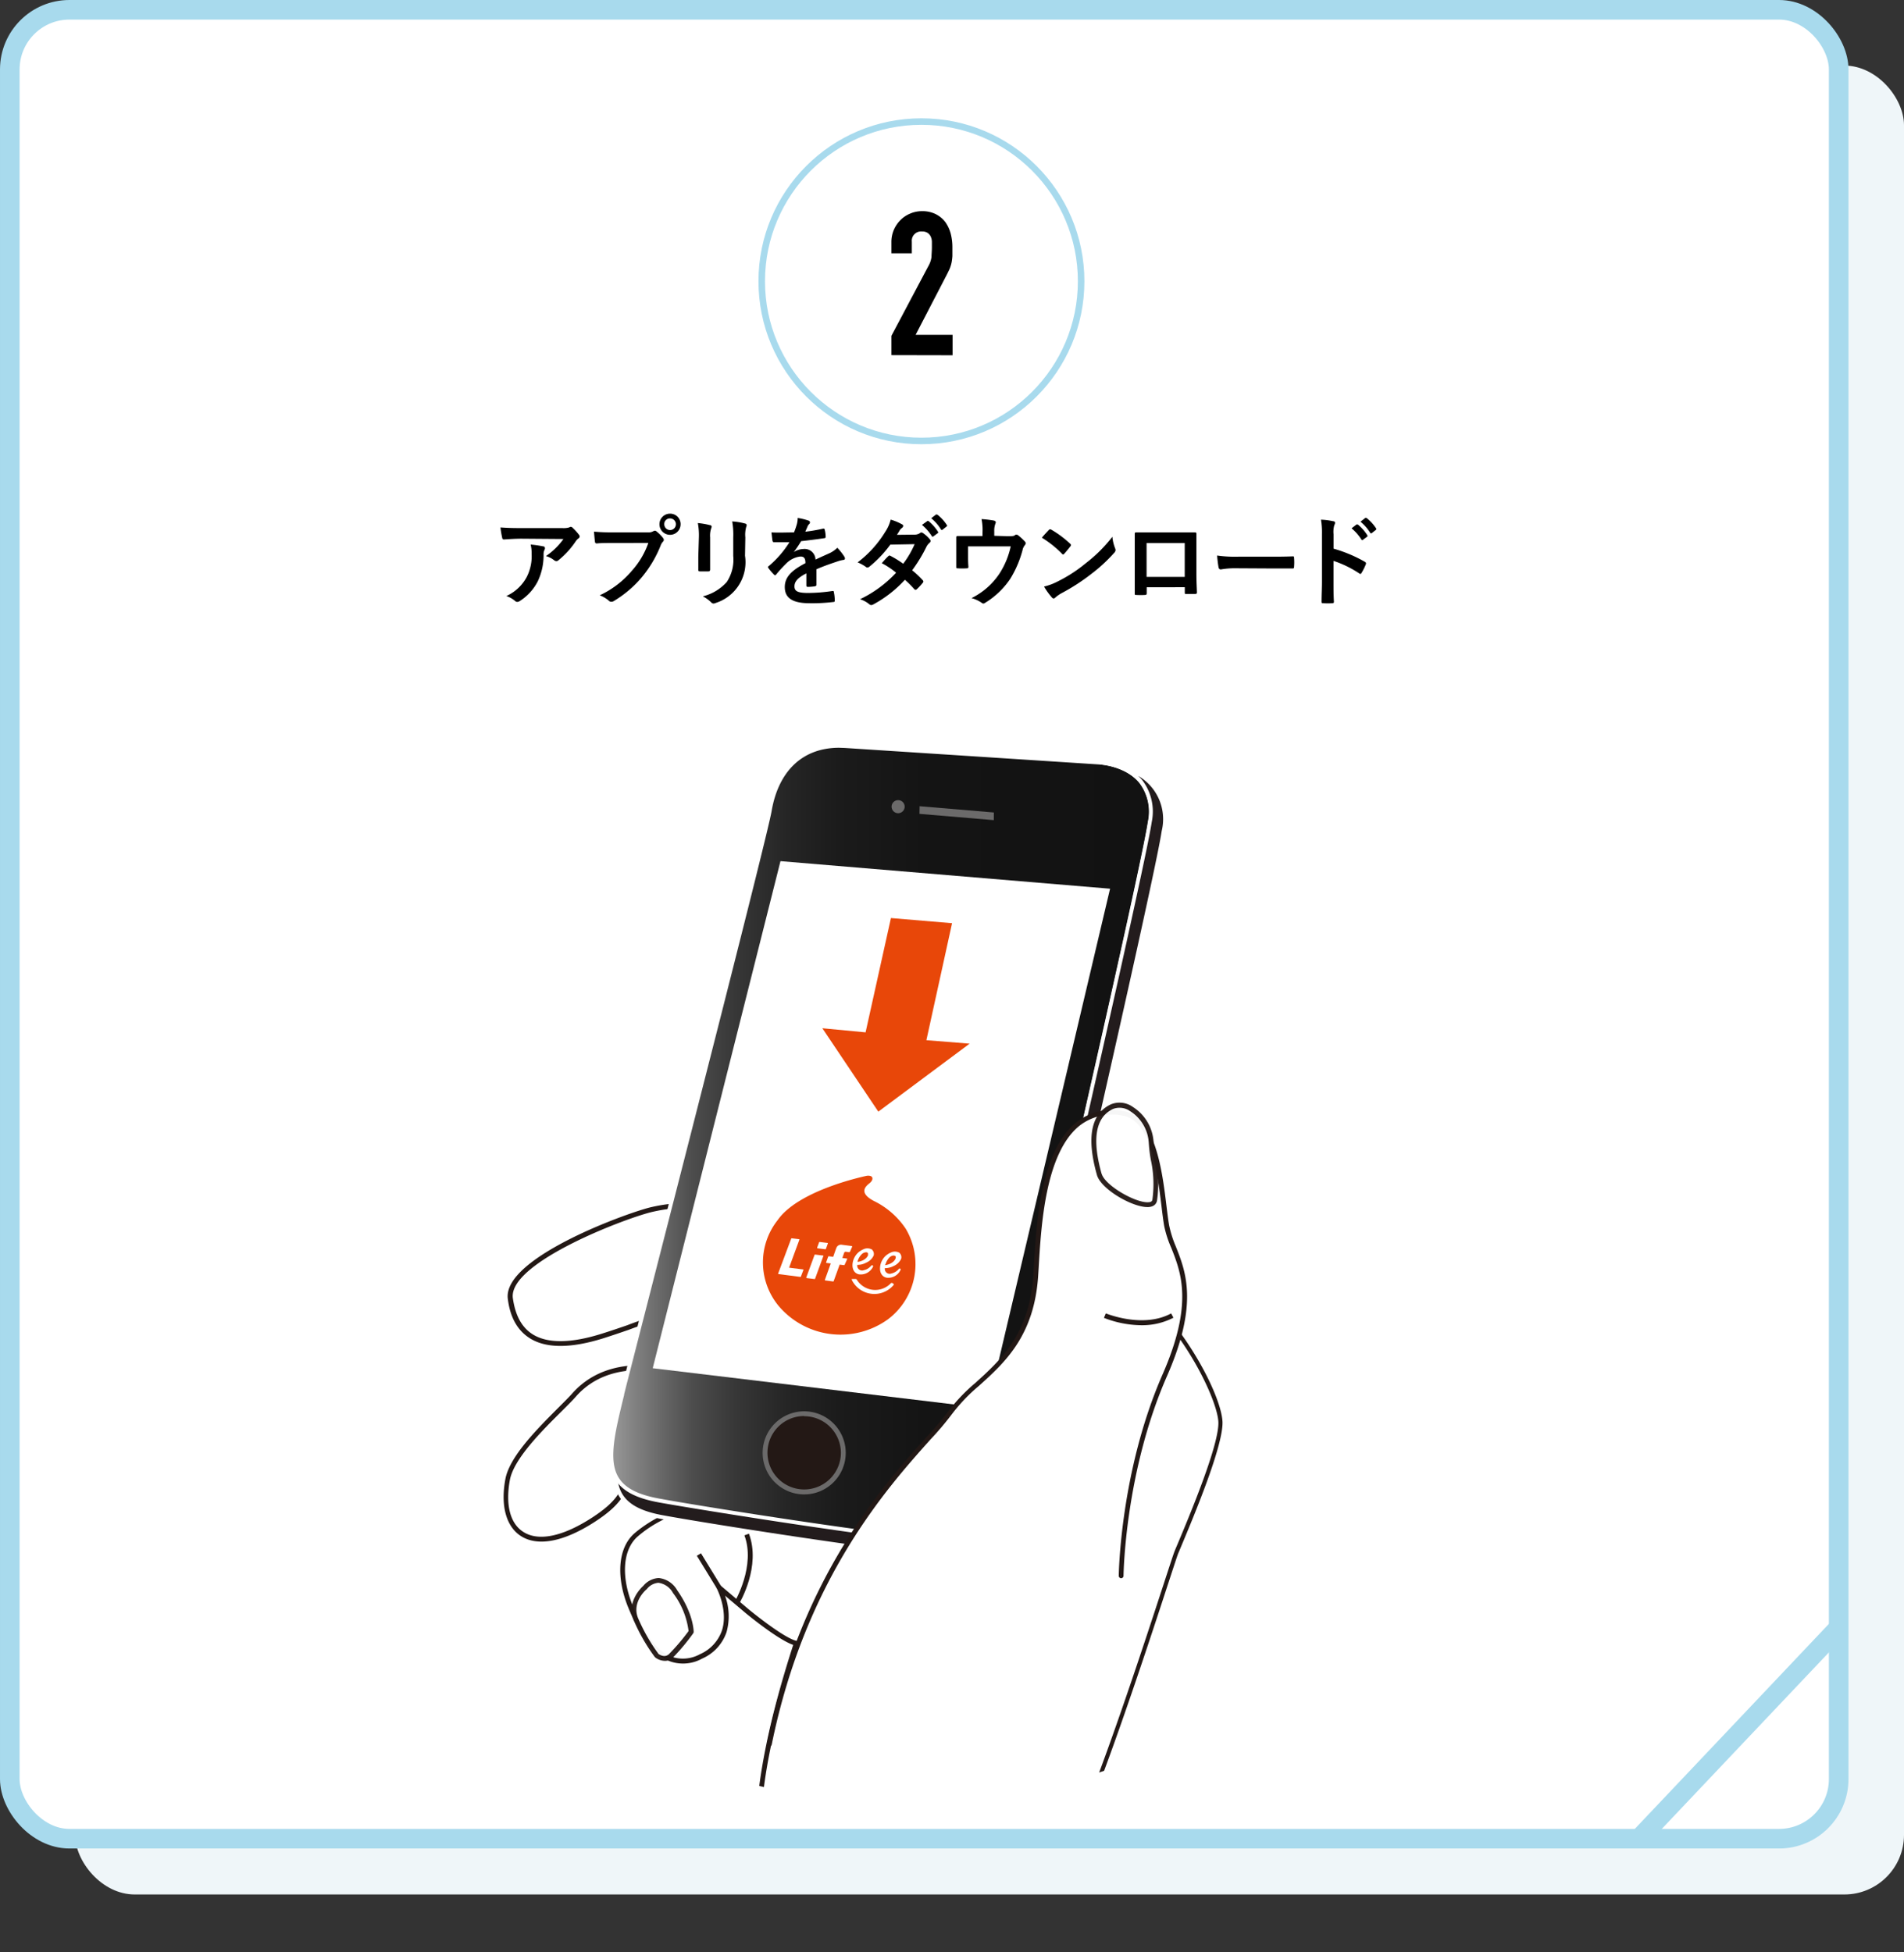 <?xml version="1.0" encoding="UTF-8"?> <svg xmlns="http://www.w3.org/2000/svg" xmlns:xlink="http://www.w3.org/1999/xlink" viewBox="0 0 291.5 298.88"><rect x="0" y="0" width="291.5" height="298.88" fill="#333333" stroke="none"/><defs><style>.cls-1,.cls-4,.cls-5{fill:none;}.cls-2{fill:#eff6f9;}.cls-3{fill:#fff;}.cls-4,.cls-5{stroke:#a8daed;stroke-miterlimit:10;}.cls-4{stroke-width:3px;}.cls-6{clip-path:url(#clip-path);}.cls-7{fill:#231815;}.cls-8{fill:#231c1d;}.cls-9{fill:url(#名称未設定グラデーション_3);}.cls-10{fill:#6b6a6a;}.cls-11{opacity:0.96;}.cls-12{fill:#dbdcdc;}.cls-13{fill:#e84709;}</style><clipPath id="clip-path"><circle class="cls-1" cx="138.86" cy="185.98" r="90.32" transform="translate(-67.79 291.66) rotate(-80.34)"></circle></clipPath><linearGradient id="名称未設定グラデーション_3" x1="93.6" y1="175.27" x2="176.21" y2="175.27" gradientUnits="userSpaceOnUse"><stop offset="0" stop-color="#999"></stop><stop offset="0.03" stop-color="#888"></stop><stop offset="0.09" stop-color="#696969"></stop><stop offset="0.15" stop-color="#4d4d4d"></stop><stop offset="0.23" stop-color="#373737"></stop><stop offset="0.32" stop-color="#262626"></stop><stop offset="0.42" stop-color="#1b1b1b"></stop><stop offset="0.58" stop-color="#141414"></stop><stop offset="1" stop-color="#121212"></stop></linearGradient></defs><g id="レイヤー_2" data-name="レイヤー 2"><g id="レイヤー_1-2" data-name="レイヤー 1"><rect class="cls-2" x="11.5" y="10.04" width="280" height="280" rx="9.13"></rect><rect class="cls-3" x="1.5" y="1.5" width="280" height="280" rx="9.13"></rect><rect class="cls-4" x="1.5" y="1.5" width="280" height="280" rx="9.13"></rect><line class="cls-4" x1="250.93" y1="281.5" x2="281.5" y2="249.21"></line><path d="M79.81,82.47c-.85,0-1.77.06-2.65.12-.18,0-.24-.09-.27-.23a14.23,14.23,0,0,1-.27-1.61c1,.07,1.84.1,3,.1H86.1a3.12,3.12,0,0,0,1-.09,1.15,1.15,0,0,1,.29-.11.53.53,0,0,1,.34.21,7.37,7.37,0,0,1,.9,1,.41.41,0,0,1,.12.27.37.37,0,0,1-.21.31,1.88,1.88,0,0,0-.4.44,13,13,0,0,1-2.64,2.89.45.45,0,0,1-.32.14.6.6,0,0,1-.36-.15,3.44,3.44,0,0,0-1.24-.62,10.63,10.63,0,0,0,2.68-2.62Zm.84,5.85a7,7,0,0,0,.74-3.54,5.4,5.4,0,0,0-.15-1.41,16.87,16.87,0,0,1,1.93.28c.2,0,.26.15.26.29a.56.56,0,0,1-.08.27,1.36,1.36,0,0,0-.13.61A9.26,9.26,0,0,1,82.33,89a7.72,7.72,0,0,1-2.73,3,.74.74,0,0,1-.42.15.43.43,0,0,1-.3-.13,4.11,4.11,0,0,0-1.36-.77A6.6,6.6,0,0,0,80.65,88.32Z"></path><path d="M93.84,83.13c-1,0-1.83,0-2.48.07-.19,0-.25-.09-.28-.3s-.11-1.08-.14-1.51a27.32,27.32,0,0,0,2.88.11h5.36a1.4,1.4,0,0,0,.82-.16.58.58,0,0,1,.26-.09.36.36,0,0,1,.25.11,5.51,5.51,0,0,1,1,1,.5.5,0,0,1,.12.3.41.41,0,0,1-.15.29,1.72,1.72,0,0,0-.34.58,17.89,17.89,0,0,1-2.91,4.88A17,17,0,0,1,94,92a.73.73,0,0,1-.41.13.51.51,0,0,1-.37-.16,4.59,4.59,0,0,0-1.4-.83,14.45,14.45,0,0,0,4.91-3.75,12.59,12.59,0,0,0,2.53-4.27Zm10.36-2.88a1.62,1.62,0,1,1-1.62-1.61A1.6,1.6,0,0,1,104.2,80.25Zm-2.5,0a.89.89,0,1,0,.88-.88A.85.85,0,0,0,101.7,80.25Z"></path><path d="M107,82.27a10.39,10.39,0,0,0-.16-2.19,11.36,11.36,0,0,1,1.85.32c.19,0,.26.14.26.24a.6.6,0,0,1-.06.22,3.55,3.55,0,0,0-.17,1.43v3c0,.78,0,1.36,0,1.89,0,.22-.09.3-.33.3h-1.2c-.21,0-.3-.08-.28-.26,0-.52,0-1.39,0-2Zm7.06,2.81a6.55,6.55,0,0,1-4.51,7.24.83.83,0,0,1-.32.08.5.5,0,0,1-.35-.18,5,5,0,0,0-1.28-.92,7.25,7.25,0,0,0,3.66-2.19,6.17,6.17,0,0,0,1-4V82.27a11.33,11.33,0,0,0-.16-2.44,9.73,9.73,0,0,1,2,.33.24.24,0,0,1,.21.25.5.5,0,0,1-.06.24,4.41,4.41,0,0,0-.14,1.64Z"></path><path d="M125,89.5c0,.17-.09.24-.29.27a7.78,7.78,0,0,1-1.06.08c-.14,0-.2-.09-.2-.24,0-.54,0-1.29,0-1.83-1.34.69-1.82,1.27-1.82,2s.51,1,2.09,1a26.22,26.22,0,0,0,3.73-.3c.14,0,.2,0,.21.16a6.35,6.35,0,0,1,.14,1.23c0,.18,0,.29-.17.29a27.46,27.46,0,0,1-3.72.19c-2.46,0-3.76-.73-3.76-2.47,0-1.44.9-2.49,3.16-3.66,0-.77-.22-1.07-.9-1a3.64,3.64,0,0,0-2.07,1.08,21.19,21.19,0,0,0-1.5,1.64c-.07.09-.12.13-.18.13a.29.29,0,0,1-.16-.1,7.84,7.84,0,0,1-.86-1,.3.3,0,0,1-.06-.14c0-.06,0-.1.11-.16A15.52,15.52,0,0,0,120.87,83c-.7,0-1.51,0-2.4,0-.13,0-.18-.08-.21-.25s-.1-.79-.15-1.24c1.14.06,2.31,0,3.45,0a10.82,10.82,0,0,0,.45-1.3,3.58,3.58,0,0,0,.11-.91,9.07,9.07,0,0,1,1.71.42A.26.26,0,0,1,124,80a.28.28,0,0,1-.11.23,1,1,0,0,0-.25.36l-.35.81a25.11,25.11,0,0,0,2.73-.47c.17,0,.21,0,.24.15a4.53,4.53,0,0,1,.15,1.08c0,.15,0,.21-.25.24-1.13.17-2.42.33-3.51.45a16.37,16.37,0,0,1-1.13,1.67l0,0a2.93,2.93,0,0,1,1.5-.47,1.66,1.66,0,0,1,1.83,1.62c.58-.27,1.44-.66,2.2-1a4.34,4.34,0,0,0,1.14-.81,8.81,8.81,0,0,1,1.05,1.32.61.61,0,0,1,.12.33c0,.12-.07.18-.22.21a4.77,4.77,0,0,0-.92.23c-1,.34-2,.67-3.22,1.2Z"></path><path d="M140,81.85a1.41,1.41,0,0,0,.82-.22.43.43,0,0,1,.26-.11.6.6,0,0,1,.27.12,5.18,5.18,0,0,1,1,.92.37.37,0,0,1,.12.27.38.38,0,0,1-.17.28,2,2,0,0,0-.45.57,22.93,22.93,0,0,1-2.2,3.63,14.14,14.14,0,0,1,1.62,1.52.29.29,0,0,1,.09.21.28.28,0,0,1-.09.19,9.28,9.28,0,0,1-.93,1,.34.34,0,0,1-.18.07.26.26,0,0,1-.17-.09,16.51,16.51,0,0,0-1.45-1.45,18.3,18.3,0,0,1-4.79,3.75.83.83,0,0,1-.37.13.46.46,0,0,1-.29-.13,4.21,4.21,0,0,0-1.42-.77,18.22,18.22,0,0,0,5.52-4.06A12.44,12.44,0,0,0,135,86.22c.33-.36.64-.75,1-1.07a.28.28,0,0,1,.19-.1.36.36,0,0,1,.15.06,14.83,14.83,0,0,1,1.94,1.2,14.57,14.57,0,0,0,1.75-3l-3.72.07a18,18,0,0,1-3.21,3.38.53.53,0,0,1-.3.13.38.38,0,0,1-.24-.1,6,6,0,0,0-1.26-.69,16.9,16.9,0,0,0,4.25-4.71,5.71,5.71,0,0,0,.81-1.84,8.63,8.63,0,0,1,1.75.73.27.27,0,0,1,.17.24.44.44,0,0,1-.18.3,1.36,1.36,0,0,0-.32.31c-.12.21-.21.36-.46.75Zm1.95-2.06c.07-.07.13-.05.22,0a6.74,6.74,0,0,1,1.43,1.61c.06.09.06.16-.05.24l-.63.46a.15.15,0,0,1-.25,0,7.35,7.35,0,0,0-1.52-1.74Zm1.33-1c.09-.06.14,0,.23,0a6.41,6.41,0,0,1,1.42,1.54.17.17,0,0,1,0,.27l-.6.47a.16.16,0,0,1-.26,0,6.82,6.82,0,0,0-1.5-1.73Z"></path><path d="M154.27,82.09c.7,0,.93,0,1.12-.16a.34.34,0,0,1,.21-.08.48.48,0,0,1,.33.15,8,8,0,0,1,1,.93.34.34,0,0,1,.1.23.52.52,0,0,1-.15.33,1.74,1.74,0,0,0-.33.73,16.28,16.28,0,0,1-1.89,4.41,12.42,12.42,0,0,1-3.87,3.68.42.42,0,0,1-.24.09.55.55,0,0,1-.31-.15,5,5,0,0,0-1.5-.68A11,11,0,0,0,153,87.84a12.54,12.54,0,0,0,1.74-4.19h-6.53v1.26c0,.6,0,1.22.05,1.82,0,.24-.05.28-.24.28a10.59,10.59,0,0,1-1.38,0c-.2,0-.24,0-.24-.22,0-.77,0-1.26,0-1.86V83.71c0-.48,0-1,0-1.45,0-.14.07-.2.21-.2.7,0,1.53,0,2.28,0h1.53v-.59a8.06,8.06,0,0,0-.15-2,17.41,17.41,0,0,1,1.86.22c.3.06.39.23.27.47a3,3,0,0,0-.18,1.15v.72Z"></path><path d="M160.56,81.15a.31.31,0,0,1,.21-.12.48.48,0,0,1,.2.07,15.86,15.86,0,0,1,2.86,2.13c.09.09.14.15.14.21a.35.35,0,0,1-.09.2c-.23.3-.72.9-.93,1.12s-.12.12-.18.12-.12,0-.2-.12a15.85,15.85,0,0,0-3.06-2.44C159.84,81.91,160.28,81.45,160.56,81.15Zm1.31,7.9a21.92,21.92,0,0,0,4.32-2.79,22.38,22.38,0,0,0,4.11-4.08,6.59,6.59,0,0,0,.42,1.76.77.77,0,0,1,.07.28.69.69,0,0,1-.24.45,24,24,0,0,1-3.45,3.18,30.83,30.83,0,0,1-4.53,2.94,5.58,5.58,0,0,0-1,.69.41.41,0,0,1-.27.15.4.4,0,0,1-.26-.16,10.77,10.77,0,0,1-1.2-1.67A8.83,8.83,0,0,0,161.87,89.05Z"></path><path d="M175.56,89.91v.88c0,.26-.06.29-.33.3a11.81,11.81,0,0,1-1.19,0c-.25,0-.33,0-.31-.22,0-.78,0-1.85,0-3V84.21c0-.81,0-1.62,0-2.49,0-.15.06-.21.17-.21.79,0,1.68,0,2.68,0h3.57c1,0,2.12,0,2.82,0,.17,0,.21.08.2.3,0,.74,0,1.55,0,2.43v3.59c0,1.3.05,2,.08,2.85,0,.21-.08.25-.29.25-.45,0-.93,0-1.38,0-.18,0-.19,0-.19-.24v-.79Zm5.82-6.77h-5.84v5.18h5.84Z"></path><path d="M189.11,87a12,12,0,0,0-2.2.18c-.18,0-.3-.09-.35-.32a17.76,17.76,0,0,1-.22-1.81,19.2,19.2,0,0,0,3.24.18h4.83c1.13,0,2.29,0,3.45-.05.22,0,.26,0,.26.21a8.3,8.3,0,0,1,0,1.41c0,.18-.05.24-.26.23l-3.35,0Z"></path><path d="M204.17,84a21.29,21.29,0,0,1,4.77,2c.17.09.24.2.17.39a9.4,9.4,0,0,1-.65,1.31c-.06.1-.12.16-.19.16a.22.22,0,0,1-.17-.07,16.3,16.3,0,0,0-3.94-1.92v3.31c0,1,0,1.86.06,2.94,0,.18-.06.23-.27.23a10,10,0,0,1-1.34,0c-.21,0-.28,0-.28-.23,0-1.11.06-2,.06-3V81.78a11.83,11.83,0,0,0-.15-2.22,10.46,10.46,0,0,1,1.87.24c.21,0,.29.13.29.25a.9.9,0,0,1-.12.35,3.72,3.72,0,0,0-.11,1.41Zm3.5-3.69c.07-.06.13,0,.22,0a6.74,6.74,0,0,1,1.43,1.61c.06.09.06.16,0,.24l-.63.46a.15.15,0,0,1-.25,0,7.35,7.35,0,0,0-1.52-1.74Zm1.33-1c.09-.06.14,0,.23,0a6.41,6.41,0,0,1,1.42,1.54.17.17,0,0,1,0,.27l-.6.47a.16.16,0,0,1-.26,0,7,7,0,0,0-1.5-1.72Z"></path><circle class="cls-5" cx="141.07" cy="43.06" r="24.45"></circle><path d="M136.47,54.37V51.42l5.65-10.66a3.86,3.86,0,0,0,.49-1.4c0-.4.06-.9.06-1.49,0-.27,0-.55,0-.85a2,2,0,0,0-.17-.78,1.42,1.42,0,0,0-.46-.57,1.5,1.5,0,0,0-.89-.23A1.42,1.42,0,0,0,139.6,37v1.78h-3.13V37.07a4.77,4.77,0,0,1,.36-1.85,4.86,4.86,0,0,1,1-1.5,4.53,4.53,0,0,1,1.47-1,4.45,4.45,0,0,1,1.85-.39,4.52,4.52,0,0,1,2.1.45A4.2,4.2,0,0,1,144.73,34a5.47,5.47,0,0,1,.82,1.76,8.25,8.25,0,0,1,.26,2.09c0,.53,0,1,0,1.33a8.3,8.3,0,0,1-.12,1,5.38,5.38,0,0,1-.31,1c-.15.32-.34.72-.59,1.19l-4.61,8.89h5.66v3.13Z"></path><g class="cls-6"><path class="cls-7" d="M130.7,298.88a15.24,15.24,0,0,1-8.79-2.39c-8.07-5.59-8.23-20.61-.47-44.66-2.37-.81-7.14-4.75-7.35-4.93h0L111,244.29a9.09,9.09,0,0,1,.23,5.59,6.82,6.82,0,0,1-3.74,4.05,6,6,0,0,1-4.93.41c-3.19-1.22-5.16-5.27-6.37-8.22-1.94-4.75-1.57-9.24,1-11.42A20,20,0,0,1,113,230.26c-4.29-2.77-12.23-7.38-14.83-6.64a.88.88,0,0,0-.64.52c-.34.76-.6,1.45-.84,2.06-1,2.51-1.59,4.16-5.57,6.75-4.79,3.12-8.85,3.89-11.44,2.17-2.21-1.48-3.06-4.64-2.31-8.66.63-3.47,4.92-7.73,8-10.83.9-.9,1.68-1.67,2.2-2.25,5.67-6.46,14.72-4,16.38-3.47,2.14-2.86,5.09-7.65,4.34-8.95-.16-.27-.55-.37-1.15-.3a55.53,55.53,0,0,0-10.91,2.94c-1.25.43-2.55.87-3.83,1.28-5,1.57-8.8,1.57-11.29,0-1.85-1.17-3-3.14-3.36-6-.91-6.38,18.85-13.4,22-14.08a25,25,0,0,1,10.19-.21,20,20,0,0,0,9.07-.3c8.14-2.08,43.72,4.39,52.76,10.63,8.65,6,15.15,18.31,15.39,22.71.19,3.59-4.48,14.71-6.23,18.89l-.57,1.36c-.15.38-.75,2.23-1.59,4.79-6.3,19.33-14,41.84-17.09,44.36C159.44,288.89,143.23,298.88,130.7,298.88Zm-16.14-52.55c.14.12,5.44,4.49,7.43,4.89a.37.37,0,0,1,.28.47c-7.77,23.92-7.75,38.78.06,44.19,11.5,7.95,36.08-7.12,39-9.44,3.37-2.7,13.16-32.71,16.85-44,.87-2.67,1.45-4.44,1.6-4.83s.31-.75.57-1.37c1.74-4.15,6.36-15.15,6.18-18.57-.2-3.72-6.09-15.94-15.07-22.14S127.32,182.94,119.28,185a20.7,20.7,0,0,1-9.36.31,24.6,24.6,0,0,0-9.93.2c-3.69.79-22.26,7.75-21.47,13.25.38,2.66,1.37,4.46,3,5.5,2.29,1.45,5.88,1.42,10.66-.09,1.28-.4,2.57-.84,3.82-1.27a55.59,55.59,0,0,1,11.06-3c.93-.12,1.56.1,1.88.66,1.26,2.19-4,9.19-4.55,10a.38.38,0,0,1-.42.13c-.1,0-10-3.54-15.84,3.17-.53.6-1.32,1.38-2.22,2.28-2.89,2.87-7.25,7.2-7.85,10.44-.68,3.72,0,6.6,2,7.91,2.32,1.55,6.09.78,10.62-2.17,3.77-2.46,4.34-3.94,5.28-6.4.24-.61.51-1.32.85-2.1a1.64,1.64,0,0,1,1.12-.92c3.89-1.12,16.45,7.39,17,7.75a.36.36,0,0,1,.12.46.37.37,0,0,1-.44.2c-.09,0-9.42-2.61-17,3.94-2.27,2-2.56,6.13-.74,10.58s3.75,7,5.94,7.81a5.38,5.38,0,0,0,4.34-.38,6.18,6.18,0,0,0,3.37-3.61c1-3.06-.77-6.43-.78-6.46a.37.37,0,0,1,.09-.47.38.38,0,0,1,.47,0Z"></path><path class="cls-8" d="M151.92,238.61c-.42,1.91-44.93-5.29-50.55-6.34-9.1-1.69-7.83-6.77-5.5-16.29"></path><path class="cls-3" d="M150.05,239.22c-2.6,0-8.41-.51-21.5-2.37-11.94-1.71-24.5-3.78-27.24-4.29-3.31-.61-5.37-1.69-6.46-3.38-1.83-2.83-.76-7.17.71-13.19l0-.08.58.14,0,.08c-1.43,5.87-2.47,10.11-.78,12.73,1,1.54,2.92,2.53,6.06,3.11,7.86,1.47,48.51,7.85,50.25,6.5a.19.19,0,0,0,0,.08l.59.13C152.17,238.91,152.1,239.22,150.05,239.22Z"></path><path class="cls-9" d="M129.34,114.2l39.13,2.54s8.89.42,7.62,9.1S151.76,234.14,151.34,236s-44.94-5.3-50.55-6.34c-9.1-1.7-7.83-6.77-5.5-16.29.74-3.06,21.82-84.77,22.58-89.27C119,117.59,123,113.83,129.34,114.2Z"></path><path class="cls-3" d="M149.47,236.65c-2.6,0-8.42-.51-21.5-2.38-11.94-1.7-24.51-3.77-27.24-4.28-3.32-.62-5.37-1.69-6.46-3.38-1.83-2.83-.77-7.18.71-13.19l0-.08c.17-.73,1.46-5.73,3.4-13.31,6-23.54,18.59-72.52,19.17-75.94,1.16-6.85,5.46-10.57,11.79-10.18h0l39.13,2.53c.17,0,4.14.23,6.45,3a7.92,7.92,0,0,1,1.45,6.41c-.74,5-8.66,40.33-23.55,105-.72,3.13-1.15,5-1.21,5.27S151.51,236.65,149.47,236.65Zm-21-122.17c-5.54,0-9.28,3.5-10.34,9.71-.58,3.45-13.14,52.44-19.18,76-1.94,7.57-3.23,12.58-3.4,13.3l0,.08c-1.44,5.87-2.47,10.11-.79,12.72,1,1.55,2.93,2.54,6.07,3.12,7.82,1.46,48.11,7.79,50.22,6.52l1.2-5.21c14.88-64.62,22.8-99.92,23.53-104.92a7.29,7.29,0,0,0-1.31-5.93c-2.13-2.6-6-2.82-6-2.82l-39.14-2.54Z"></path><path class="cls-8" d="M178.2,127.32c1.48-10.16-9.73-10.58-9.73-10.58s8.89.42,7.62,9.1S151.76,234.14,151.34,236l2.12,1.48C153.88,235.62,176.94,136,178.2,127.32Z"></path><path class="cls-3" d="M153.65,238,151,236.17l0-.19c0-.25.49-2.14,1.21-5.27,14.88-64.62,22.8-99.92,23.53-104.92a7.29,7.29,0,0,0-1.31-5.93c-2.13-2.6-6-2.82-6-2.82l0-.6c.22,0,5.44.25,8.33,3.71a8.83,8.83,0,0,1,1.68,7.21h0c-.74,5-8.69,40.48-23.62,105.32-.67,2.91-1.08,4.67-1.13,4.91Zm-2-2.12,1.58,1.11c.17-.72.52-2.27,1-4.47,14.94-64.83,22.88-100.25,23.62-105.28a7.66,7.66,0,0,0-3.6-8.46,6.6,6.6,0,0,1,.63.66,7.92,7.92,0,0,1,1.45,6.41c-.74,5-8.66,40.33-23.55,105C152.22,233.54,151.81,235.31,151.68,235.91Z"></path><path class="cls-7" d="M129.11,222.44a6,6,0,1,1-6-6A6,6,0,0,1,129.11,222.44Z"></path><path class="cls-10" d="M123.12,228.79a6.36,6.36,0,1,1,6.36-6.35A6.36,6.36,0,0,1,123.12,228.79Zm0-12a5.62,5.62,0,1,0,5.62,5.62A5.62,5.62,0,0,0,123.12,216.82Z"></path><polygon class="cls-10" points="152.15 125.56 140.77 124.6 140.79 123.43 152.16 124.39 152.15 125.56"></polygon><path class="cls-10" d="M138.5,123.57a1,1,0,1,1-1-1.07A1,1,0,0,1,138.5,123.57Z"></path><g class="cls-11"><path class="cls-3" d="M98.71,243s2.16-2.84,4.62.64a11.8,11.8,0,0,1,2.45,6.14,31.56,31.56,0,0,1-3.07,3.68c-.95.95-2.19-.06-2.19-.06a27.67,27.67,0,0,1-3.23-5.59C96.22,245.09,98.71,243,98.71,243Z"></path><path class="cls-7" d="M101.76,254.27a2.49,2.49,0,0,1-1.47-.54l-.06-.07A27.13,27.13,0,0,1,97,248c-1.09-2.8,1.19-4.94,1.49-5.21a3.28,3.28,0,0,1,2.36-1.2,3.68,3.68,0,0,1,2.83,1.88c2.49,3.54,2.52,6.24,2.52,6.36a.39.39,0,0,1-.06.21,32.28,32.28,0,0,1-3.11,3.73A1.67,1.67,0,0,1,101.76,254.27Zm-1-1.09c.18.13,1,.69,1.66.06a32,32,0,0,0,3-3.53,12.12,12.12,0,0,0-2.38-5.82,3,3,0,0,0-2.24-1.57h0a2.49,2.49,0,0,0-1.75.94l-.06.06c-.1.08-2.28,1.93-1.31,4.4A27.43,27.43,0,0,0,100.79,253.18ZM98.71,243h0Z"></path></g><rect class="cls-7" x="108.18" y="237.55" width="0.74" height="5.91" transform="translate(-109.62 92.09) rotate(-31.48)"></rect><path class="cls-7" d="M113.15,245.54l-.63-.38s3.19-5.45,1.45-10.1l.69-.26C116.53,239.79,113.29,245.31,113.15,245.54Z"></path><polygon class="cls-3" points="119.49 131.84 169.95 136.06 151.17 215.63 99.93 209.47 119.49 131.84"></polygon><line class="cls-12" x1="175.72" y1="137.75" x2="159.69" y2="214.51"></line><path class="cls-3" d="M171.67,241.22s.14-15.78,6.68-30.71c6.22-14.19,1.09-18.19.27-22.89s-1.12-16.35-6.75-17.19c-12.28-1.84-12.79,16.51-13.3,24.76-.78,12.83-9.41,15.75-13.09,21.07S124.13,235.9,117.79,267"></path><path class="cls-7" d="M117.79,267.37h-.08a.38.38,0,0,1-.29-.44c5.2-25.5,17.76-39.51,24.5-47a46.51,46.51,0,0,0,3.25-3.85,27.31,27.31,0,0,1,4.16-4.36c3.9-3.53,8.32-7.54,8.87-16.53l.07-1.1c.39-6.67,1-17.82,6.49-22.25a8.85,8.85,0,0,1,7.17-1.75c4.94.74,6,9.07,6.66,14.57.14,1.14.26,2.13.4,2.92a16.86,16.86,0,0,0,1,3.19c1.57,3.94,3.53,8.85-1.33,19.92-6.44,14.69-6.65,30.41-6.65,30.57a.37.37,0,0,1-.37.36h0a.37.37,0,0,1-.36-.37c0-.16.21-16,6.72-30.86,4.72-10.79,2.83-15.53,1.32-19.35a16.34,16.34,0,0,1-1.08-3.33c-.14-.81-.27-1.81-.41-3-.65-5.28-1.64-13.27-6-13.92a8.13,8.13,0,0,0-6.59,1.58c-5.2,4.23-5.84,15.18-6.22,21.72l-.07,1.11c-.57,9.29-5.11,13.4-9.11,17a26.59,26.59,0,0,0-4.05,4.23,45.38,45.38,0,0,1-3.31,3.92c-6.69,7.47-19.16,21.39-24.32,46.69A.37.37,0,0,1,117.79,267.37Z"></path><g class="cls-11"><path class="cls-3" d="M168.3,179.79c.71,2.51,8.07,6.19,8.48,3.94.64-3.5-.48-6.46-.54-8.78-.07-3.5-3.59-6.67-6-5.54C166.16,171.31,167.59,177.28,168.3,179.79Z"></path><path class="cls-7" d="M175.66,184.8c-2.36,0-7.11-2.75-7.72-4.91h0c-1.63-5.76-.91-9.4,2.14-10.82a3.51,3.51,0,0,1,3.39.42,6.86,6.86,0,0,1,3.15,5.45,16.92,16.92,0,0,0,.31,2.56,17.8,17.8,0,0,1,.21,6.3c-.06.35-.32.95-1.34,1Zm-7-5.11c.52,1.82,5.18,4.47,7.11,4.37.59,0,.64-.29.66-.4a17.33,17.33,0,0,0-.22-6,19.47,19.47,0,0,1-.33-2.66,6.13,6.13,0,0,0-2.79-4.84,2.82,2.82,0,0,0-2.69-.38c-2.67,1.25-3.25,4.59-1.74,9.95Z"></path></g><path class="cls-7" d="M174.77,202.89a16.07,16.07,0,0,1-5.76-1.13l.29-.68c.06,0,5.66,2.35,10,0l.35.66A10.44,10.44,0,0,1,174.77,202.89Z"></path></g><path class="cls-13" d="M138.66,188.11a12.35,12.35,0,0,0-4.86-4.24c-2.38-1.25-1.3-2.23-.68-2.72a1.44,1.44,0,0,0,.41-.5c.25-.81-.83-.64-.83-.64-1.43.31-10.61,2.42-13.65,6.8l0,0a10.43,10.43,0,0,0,.31,13.3A12.41,12.41,0,0,0,135.92,202a10.57,10.57,0,0,0,2.74-13.89"></path><path class="cls-13" d="M130.16,190.16h0s0,0,0,0"></path><path class="cls-3" d="M137.77,191.84h0a1.4,1.4,0,0,0-1.36-.09,2.79,2.79,0,0,0-.5.27c-1.43.92-1.65,3.3-.17,3.59a2.06,2.06,0,0,0,2.15-1.23c0-.19-.21-.2-.24-.15l-.18.19a2.07,2.07,0,0,1-1,.55.75.75,0,0,1-1-.82,2.83,2.83,0,0,0,1.33-.32,2.23,2.23,0,0,0,1.16-1.1.94.94,0,0,0,0-.52,1,1,0,0,0-.23-.37m-.61.79s-.21.83-1.6,1.07c0,0,0-.09.05-.14a2.58,2.58,0,0,1,.56-1,1.06,1.06,0,0,1,.61-.34c.34,0,.45.13.38.37"></path><path class="cls-3" d="M133.56,191.34h0a1.41,1.41,0,0,0-1.35-.09,2.79,2.79,0,0,0-.5.27c-1.44.92-1.67,3.29-.19,3.58a2.08,2.08,0,0,0,2.16-1.22c0-.19-.22-.2-.25-.15s-.12.13-.18.18a1.91,1.91,0,0,1-1,.55.74.74,0,0,1-1-.81,2.75,2.75,0,0,0,1.34-.33,2.19,2.19,0,0,0,1.16-1.09.9.9,0,0,0,0-.51.83.83,0,0,0-.23-.38m-.61.79s-.21.83-1.6,1.07c0,0,0-.09,0-.14a2.44,2.44,0,0,1,.58-1,1,1,0,0,1,.6-.33c.34-.05.46.12.38.36"></path><path class="cls-3" d="M136.79,196.61h0a.21.21,0,0,0-.08-.12.26.26,0,0,0-.3-.05,3.31,3.31,0,0,1-5.26-.57.38.38,0,0,0-.18-.06h-.11l-.37,0-.05,0h0s-.09,0,0,.2h0a.71.71,0,0,0,.08.15,3.85,3.85,0,0,0,6.23.64l.07-.08a.17.17,0,0,0,0-.18"></path><path class="cls-3" d="M122.89,194.34l-2.06-.26s0,0,0-.06l1.55-4.21c0-.05,0-.08,0-.09l-1.16-.14a.08.08,0,0,0-.09.06l-2,5.34s0,.08.06.08l3.34.43a.08.08,0,0,0,.09-.06l.38-1a.07.07,0,0,0-.06-.09"></path><path class="cls-3" d="M126.69,190.29l-1.2-.15a.08.08,0,0,0-.09.07l-.3.81a.08.08,0,0,0,.06.09l1.2.15s.07,0,.09-.07l.29-.81s0-.08,0-.09"></path><path class="cls-3" d="M126,192.22l-1.2-.15s-.08,0-.1.07l-1.26,3.44a.07.07,0,0,0,.06.09l1.2.15a.07.07,0,0,0,.09-.06l1.26-3.45a.07.07,0,0,0,0-.09"></path><path class="cls-3" d="M130.38,190.76l-1.57-.2a.75.75,0,0,0-.77.51c-.09.22-.31.86-.48,1.35l-.67-.09a.11.11,0,0,0-.1.07l-.31.86a.07.07,0,0,0,.06.09l.65.08-.9,2.51a.06.06,0,0,0,.06.09l1.2.16s.07,0,.09-.07l.91-2.51.67.08a.09.09,0,0,0,.1-.07l.38-.85s0-.08,0-.08l-.74-.1.29-.82a.23.23,0,0,1,.24-.13l.53.07s.08,0,.12-.1l.34-.77S130.42,190.77,130.38,190.76Z"></path><polygon class="cls-13" points="141.83 159.25 145.76 141.34 136.4 140.55 132.52 158.05 125.9 157.42 134.47 170.19 148.45 159.78 141.83 159.25"></polygon></g></g></svg> 